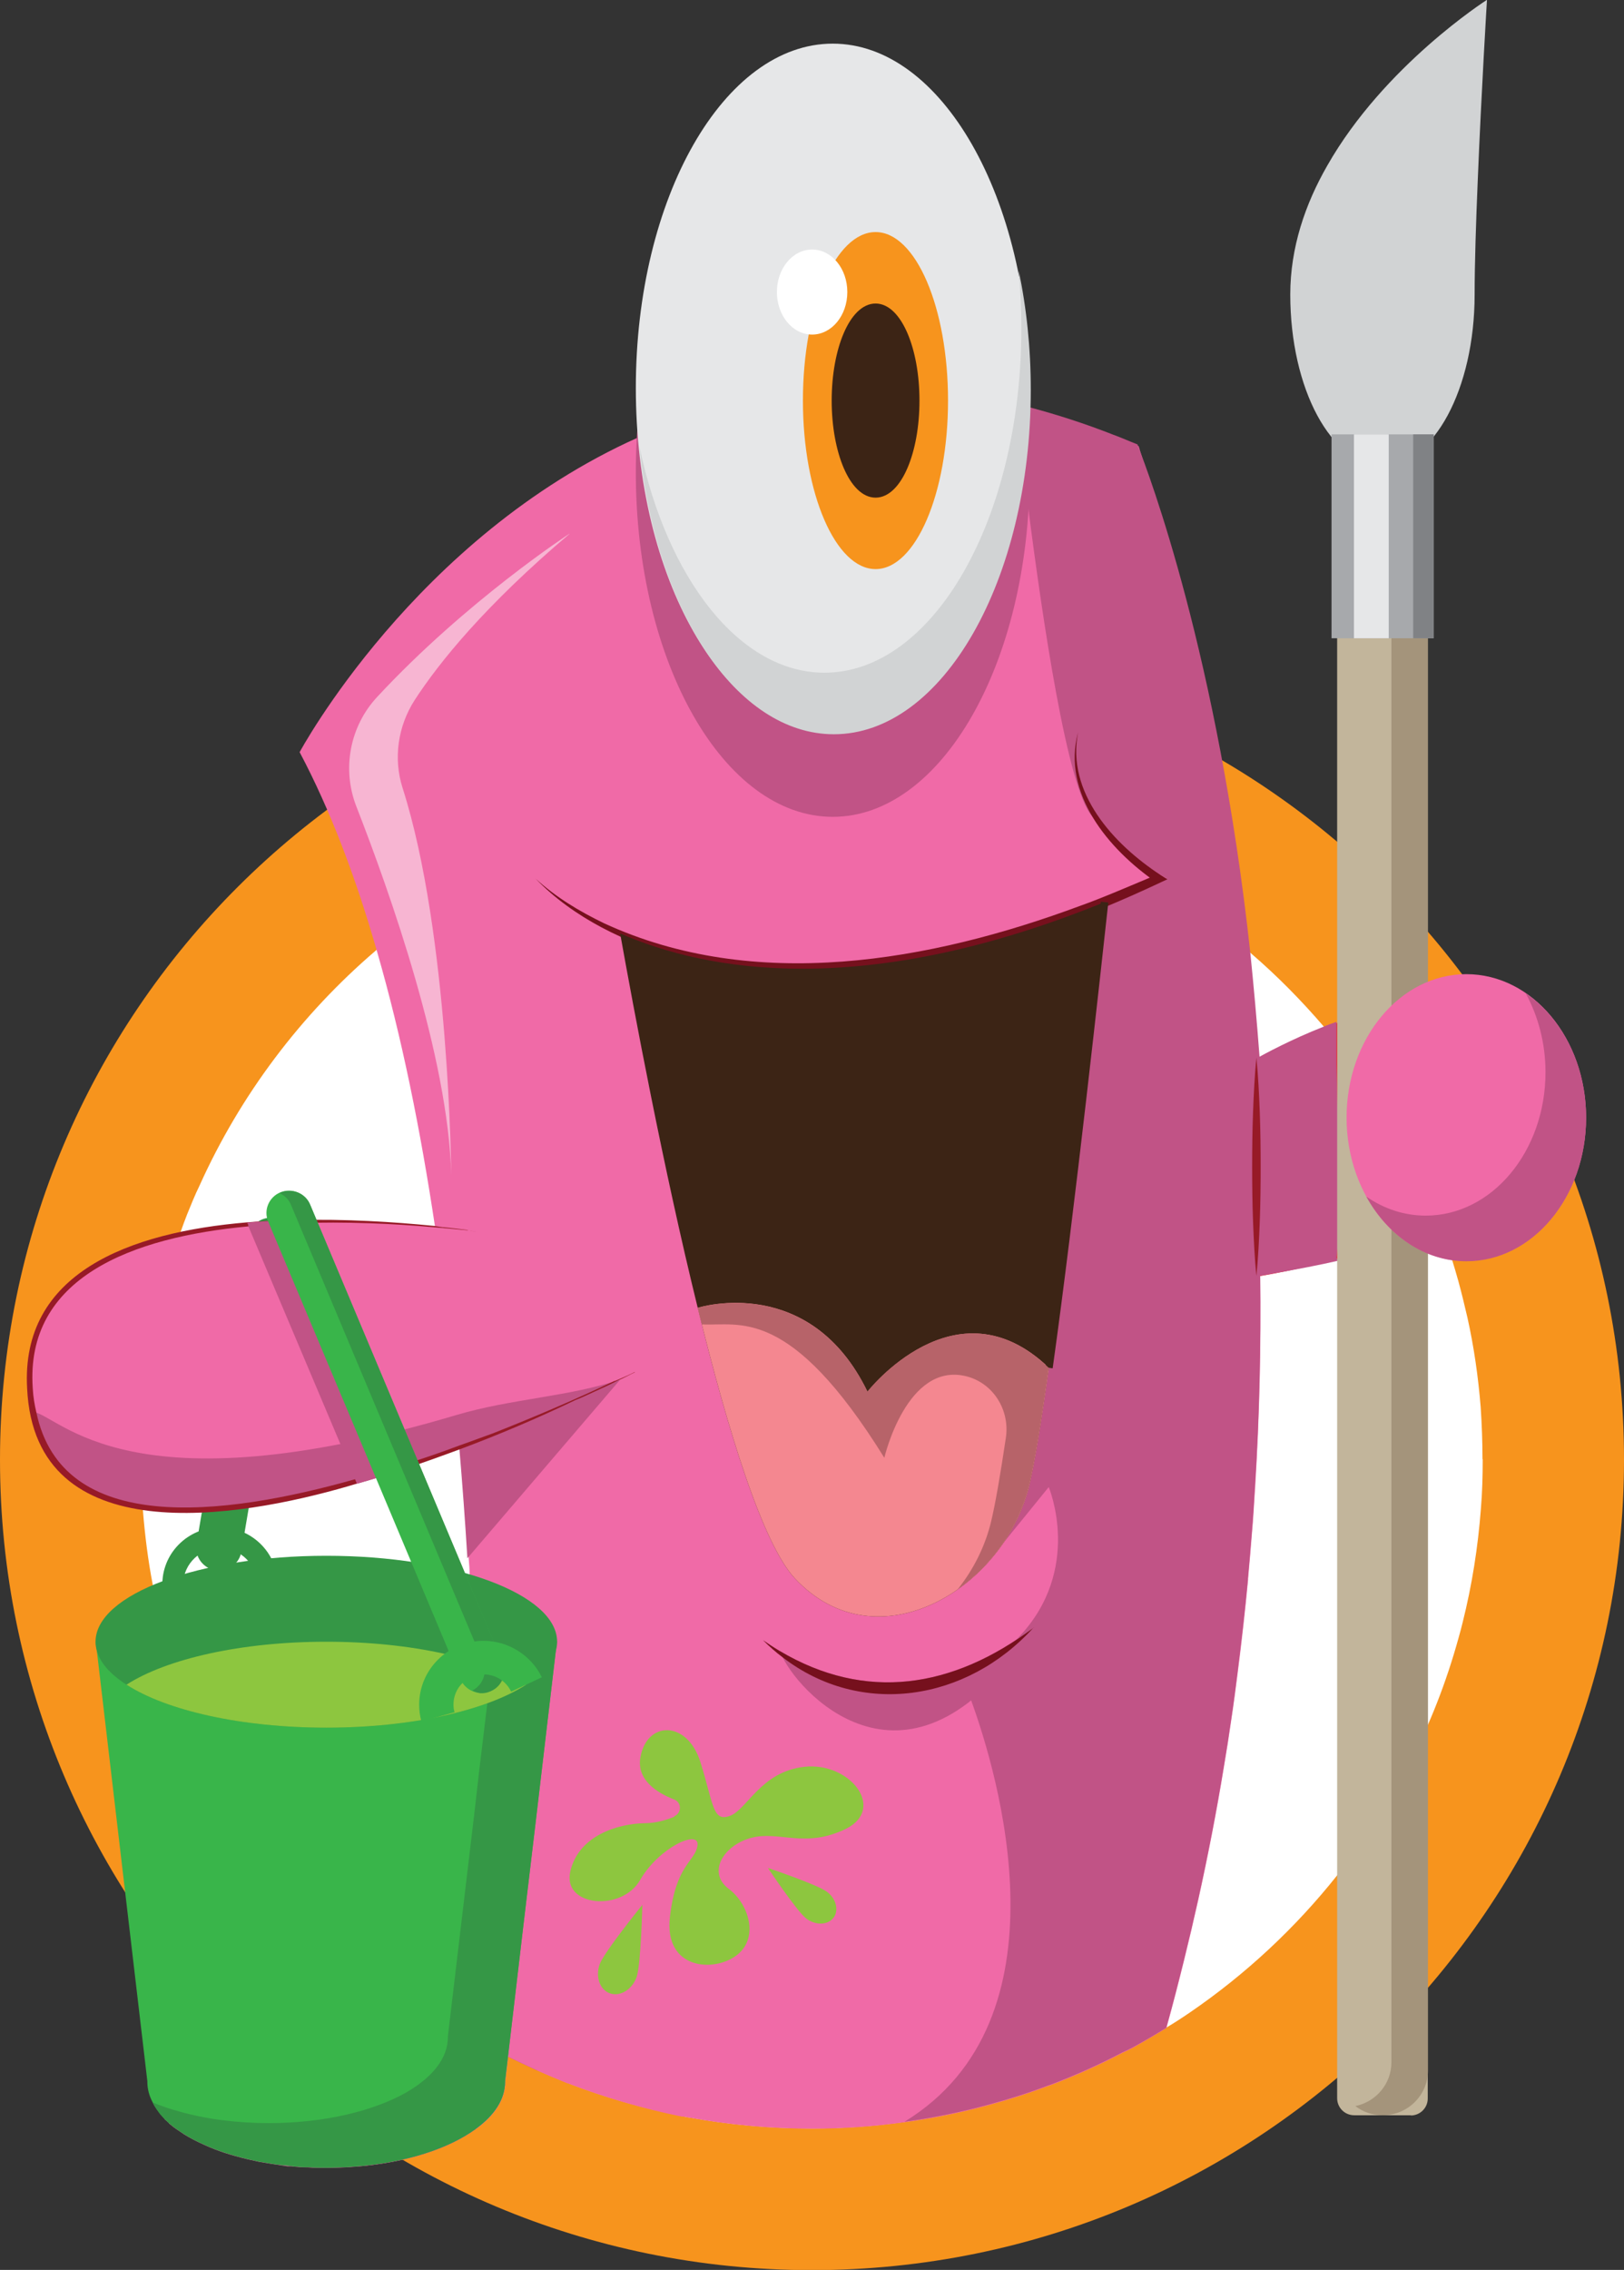 <?xml version="1.0" encoding="UTF-8"?> <svg xmlns="http://www.w3.org/2000/svg" width="184" height="257" viewBox="0 0 184 257" fill="none"><rect x="0" y="0" width="184" height="257" fill="#333333" stroke="none"/><g clip-path="url(#clip0_175_1660)"><path d="M184 165.278C184 215.953 142.809 257.025 91.987 257.025C41.166 257.025 0 215.928 0 165.278C0 114.628 41.191 73.53 91.987 73.53C142.784 73.53 184 114.602 184 165.252" fill="#F7941D"></path><path d="M167.991 165.252C167.991 167.127 167.94 168.977 167.788 170.801C167.457 175.185 166.771 179.492 165.73 183.648C165.577 184.256 165.425 184.864 165.247 185.472C163.875 190.438 162.02 195.201 159.682 199.686C159.046 200.978 158.335 202.245 157.598 203.462C156.353 205.565 155.032 207.592 153.609 209.568C152.922 210.505 152.211 211.443 151.499 212.33C146.748 218.309 141.106 223.554 134.805 227.862C133.915 228.47 133.026 229.053 132.111 229.585C130.891 230.345 129.672 231.054 128.426 231.738C128.172 231.865 127.944 231.992 127.69 232.118L127.562 232.169L127.13 232.397C124.539 233.765 121.82 234.982 119.024 236.046L118.643 236.173C116.509 236.983 114.349 237.667 112.113 238.276C108.987 239.137 105.76 239.796 102.457 240.252C99.026 240.733 95.519 240.987 91.962 240.987C87.235 240.987 82.611 240.556 78.113 239.745C77.859 239.72 77.63 239.644 77.376 239.618L77.198 239.568C72.726 238.681 68.406 237.414 64.264 235.818C63.095 235.362 61.977 234.88 60.859 234.374C59.741 233.867 58.623 233.335 57.53 232.803C56.361 232.194 55.192 231.586 54.074 230.928C53.007 230.294 51.94 229.661 50.898 229.002C50.441 228.698 49.958 228.394 49.5 228.064L48.891 227.659C48.433 227.33 47.976 227.026 47.518 226.696C46.248 225.784 45.003 224.847 43.808 223.858C43.529 223.656 43.275 223.428 43.02 223.225C41.191 221.705 39.488 220.134 37.837 218.436C35.906 216.485 34.05 214.407 32.348 212.254C28.74 207.693 25.589 202.701 23.124 197.381C22.565 196.164 22.031 194.948 21.548 193.707C21.345 193.276 21.193 192.845 21.015 192.414C20.888 192.034 20.735 191.68 20.608 191.299C20.227 190.311 19.897 189.298 19.566 188.31C19.312 187.499 19.058 186.663 18.829 185.827C18.702 185.37 18.601 184.94 18.474 184.509C18.016 182.837 17.66 181.139 17.305 179.416C16.771 176.654 16.415 173.816 16.187 170.953V170.649L16.161 170.32C16.034 168.622 15.983 166.925 15.983 165.202V164.467C16.034 160.007 16.466 155.599 17.229 151.342C17.965 147.465 18.982 143.69 20.252 140.041L20.354 139.763L20.481 139.433C20.71 138.8 20.939 138.141 21.193 137.508C21.65 136.393 22.082 135.303 22.616 134.214C27.24 123.952 34.101 114.881 42.563 107.634C43.453 106.824 44.393 106.064 45.358 105.354C46.426 104.518 47.518 103.707 48.636 102.922L49.094 102.618C50.441 101.705 51.813 100.844 53.21 100.008C54.303 99.374 55.421 98.741 56.539 98.133C56.819 97.981 57.124 97.829 57.428 97.677L57.937 97.423C59.131 96.815 60.376 96.258 61.621 95.7C64.594 94.408 67.669 93.293 70.82 92.381C72.599 91.849 74.403 91.418 76.233 91.038L76.766 90.912C78.57 90.532 80.374 90.253 82.23 89.999C82.458 89.974 82.687 89.949 82.89 89.924C83.957 89.797 85.025 89.695 86.092 89.619C88.023 89.467 89.98 89.391 91.962 89.391C92.216 89.391 92.47 89.391 92.724 89.391H93.105C93.639 89.391 94.173 89.391 94.732 89.442C95.316 89.442 95.9 89.467 96.485 89.518H97.069C97.603 89.594 98.111 89.645 98.645 89.67C98.874 89.67 99.128 89.721 99.382 89.746H99.458C99.839 89.797 100.271 89.822 100.652 89.873C101.084 89.924 101.516 89.974 101.923 90.025H101.948C103.448 90.228 104.972 90.481 106.421 90.76C107.412 90.937 108.428 91.14 109.394 91.393L109.572 91.444C109.927 91.52 110.283 91.596 110.613 91.697L110.766 91.748C112.036 92.077 113.332 92.432 114.578 92.812L114.882 92.913C116.915 93.547 118.923 94.281 120.879 95.092C122.125 95.599 123.319 96.131 124.513 96.689L124.716 96.815C126.444 97.626 128.147 98.538 129.824 99.476C130.129 99.653 130.434 99.831 130.739 100.008L130.891 100.109C132.263 100.895 133.585 101.756 134.881 102.618C135.186 102.846 135.516 103.074 135.821 103.276C136.634 103.859 137.447 104.442 138.235 105.05C138.438 105.227 138.692 105.43 138.921 105.607C139.404 105.988 139.887 106.393 140.37 106.773L140.929 107.229L141.742 107.939C144.715 110.498 147.459 113.285 150.026 116.275C150.508 116.832 150.991 117.44 151.474 118.048C152.135 118.91 152.795 119.746 153.431 120.633C155.768 123.825 157.852 127.195 159.656 130.742C160.8 132.921 161.816 135.177 162.68 137.482C162.858 137.837 162.985 138.217 163.112 138.572C163.519 139.611 163.875 140.649 164.23 141.714C164.332 141.992 164.434 142.296 164.51 142.6C164.764 143.411 164.993 144.197 165.221 145.008C165.602 146.401 165.933 147.769 166.263 149.188C167 152.508 167.483 155.877 167.762 159.323C167.889 161.249 167.966 163.2 167.966 165.176" fill="white"></path><path d="M18.448 180.252C18.372 179.695 18.372 179.112 18.448 178.529C18.677 176.832 19.566 175.311 20.964 174.247C22.362 173.208 24.064 172.752 25.792 172.98C28.282 173.31 30.391 175.058 31.154 177.44L28.918 178.149C28.435 176.629 27.063 175.514 25.487 175.311C24.369 175.159 23.276 175.463 22.387 176.122C21.498 176.806 20.939 177.769 20.786 178.859C20.735 179.239 20.735 179.593 20.786 179.948" fill="#359746"></path><path d="M24.801 177.794H24.369C22.971 177.516 22.031 176.224 22.26 174.83L28.155 139.991C28.384 138.597 29.731 137.66 31.128 137.913C32.526 138.141 33.466 139.459 33.237 140.852L27.342 175.691C27.139 176.933 26.046 177.82 24.801 177.82" fill="#359746"></path><path d="M64.289 235.868C63.146 235.412 62.002 234.931 60.884 234.424C59.766 233.917 58.648 233.385 57.555 232.853L57.225 235.64V235.716C57.225 237.718 56.005 239.542 53.896 241.063C50.898 243.267 46.095 244.838 40.505 245.294C39.361 245.395 38.167 245.446 36.973 245.446C36.261 245.446 35.575 245.446 34.889 245.395C34.254 245.395 33.644 245.345 33.008 245.269H32.577C32.119 245.193 31.687 245.142 31.23 245.066L30.721 244.99C30.264 244.914 29.807 244.838 29.349 244.762C27.52 244.382 25.817 243.926 24.318 243.343C23.911 243.191 23.505 243.014 23.124 242.836C22.336 242.481 21.574 242.101 20.887 241.671C20.557 241.443 20.252 241.24 19.947 241.037C19.642 240.835 19.388 240.606 19.134 240.404V240.353L18.626 239.922H18.677C19.236 239.644 19.77 239.365 20.303 239.112C30.849 233.816 38.116 228.368 43.071 223.301C48.204 218.107 50.949 213.343 52.372 209.517C52.6 208.96 52.778 208.428 52.931 207.921C53.185 207.085 53.388 206.299 53.541 205.59C53.82 204.348 53.922 203.284 53.972 202.499C54.023 201.561 53.972 201.004 53.972 200.852L54.252 200.877C57.073 201.434 59.156 203.385 60.706 206.198C64.34 212.862 64.874 224.593 64.289 235.894" fill="#F06AA7"></path><path d="M60.884 234.424C59.766 233.917 58.648 233.385 57.556 232.853L57.225 235.64V235.716C57.225 237.718 56.005 239.542 53.896 241.063C50.873 243.267 46.095 244.838 40.505 245.294C42.792 242.735 44.647 239.846 46.146 236.857C47.569 233.968 48.687 230.978 49.526 228.115C52.448 218.259 52.372 209.441 52.372 209.441L53.541 205.514L53.82 204.627L54.023 203.943V203.892L56.412 201.815L59.283 218.107L60.681 225.911C60.681 225.911 60.732 229.433 60.884 234.399" fill="#C15386"></path><path d="M149.365 143.107C146.951 143.69 144.715 144.146 142.784 144.475C139.124 145.134 136.71 145.413 136.71 145.413L141.92 123.471L142.809 119.771C142.809 119.771 146.519 117.668 151.5 115.819C160.266 112.575 172.946 110.219 175.869 122.026C178.791 133.859 161.893 140.143 149.365 143.133" fill="#ED1C24"></path><path d="M142.199 168.495C142.097 170.218 141.996 171.941 141.843 173.664C141.716 175.337 141.564 177.034 141.411 178.732V178.859C141.081 182.33 140.7 185.826 140.242 189.323C140.014 191.122 139.785 192.921 139.505 194.745C139.251 196.519 138.972 198.318 138.667 200.092C137.854 205.058 136.888 210.049 135.77 215.091C135.516 216.232 135.236 217.397 134.982 218.537C134.703 219.678 134.423 220.868 134.144 222.009C133.534 224.466 132.899 226.949 132.213 229.407L132.162 229.61C130.942 230.37 129.722 231.08 128.477 231.789C128.223 231.916 127.994 232.042 127.74 232.169L127.613 232.22L127.181 232.422C124.589 233.791 121.87 235.007 119.075 236.071L118.694 236.198C116.559 237.009 114.399 237.693 112.163 238.301C109.038 239.162 105.811 239.821 102.507 240.277C99.077 240.759 95.57 241.012 92.013 241.012C87.286 241.012 82.661 240.581 78.164 239.77C77.909 239.745 77.681 239.669 77.427 239.644H77.249C72.802 238.732 68.457 237.465 64.315 235.868C63.171 235.387 62.028 234.931 60.91 234.424C59.792 233.917 58.673 233.385 57.581 232.853L57.251 235.64V235.716C57.251 237.718 56.031 239.542 53.922 241.063C53.998 237.895 54.074 234.525 54.125 230.978C54.252 222.718 54.252 213.597 54.049 203.994V203.943C54.049 203.664 54.049 203.385 54.049 203.132V202.499V202.296V200.852C53.998 198.419 53.922 195.911 53.845 193.402C53.845 192.794 53.795 192.186 53.769 191.578V191.325V191.198C53.769 190.742 53.769 190.311 53.744 189.88C53.744 189.323 53.693 188.74 53.668 188.158C53.617 187.423 53.591 186.688 53.541 185.953V185.7V185.041C53.464 183.065 53.388 181.114 53.236 179.137C53.236 178.833 53.236 178.58 53.21 178.301C53.21 177.693 53.159 177.11 53.108 176.502C52.956 173.867 52.753 171.207 52.524 168.572C52.422 167.127 52.295 165.658 52.168 164.213V163.808C52.067 162.643 51.965 161.553 51.863 160.311C51.203 153.166 50.339 145.996 49.297 139.078V138.952C47.645 127.93 45.511 117.389 42.741 107.812C40.327 99.374 37.43 91.722 33.949 85.16C33.949 85.16 47.01 60.836 72.294 49.535L72.395 49.484H72.421C78.087 46.951 84.288 45.076 91.123 44.265C92.317 44.163 93.563 44.062 94.782 43.961C97.654 43.758 100.678 43.834 103.752 44.087H103.778C104.997 44.189 106.217 44.29 107.462 44.468C109.978 44.772 112.545 45.253 115.238 45.886C115.594 46.013 115.95 46.038 116.305 46.165L116.636 46.267H116.661L116.788 46.292L116.864 46.343C119.914 47.153 123.065 48.167 126.292 49.434C126.749 49.611 127.181 49.763 127.639 49.966C128.096 50.143 128.528 50.346 129.011 50.523L129.062 50.701L129.112 50.827V50.878C130.078 53.792 136.736 75.329 140.42 106.976C141.03 112.221 141.564 117.719 141.97 123.496V123.597C141.97 123.901 141.996 124.18 142.021 124.509V124.712C142.326 129.146 142.58 133.656 142.682 138.394V139.154C142.733 140.928 142.783 142.752 142.783 144.577C142.885 152.305 142.707 160.362 142.199 168.597" fill="#F06AA7"></path><path d="M151.55 142.55V142.752C149.721 143.183 146.798 143.741 144.613 144.121C143.902 144.247 143.292 144.374 142.784 144.45C142.86 152.203 142.707 160.235 142.174 168.47C142.072 170.193 141.97 171.916 141.818 173.639C141.691 175.311 141.538 177.009 141.386 178.707V178.833C141.056 182.305 140.649 185.801 140.217 189.298C139.988 191.097 139.76 192.896 139.48 194.72C139.226 196.494 138.947 198.293 138.642 200.066C137.828 205.032 136.863 210.024 135.745 215.066C135.491 216.206 135.211 217.372 134.957 218.512C134.677 219.652 134.398 220.843 134.118 221.983C133.509 224.441 132.873 226.924 132.187 229.382L132.136 229.585C130.917 230.345 129.697 231.054 128.452 231.738C128.198 231.865 127.969 231.992 127.715 232.118L127.588 232.169L127.156 232.372C124.564 233.74 121.845 234.956 119.05 236.02L118.669 236.147C116.534 236.958 114.374 237.642 112.138 238.25C109.013 239.112 105.785 239.77 102.482 240.226C121.413 228.647 113.053 200.801 110.004 192.44C109.445 190.869 109.038 190.007 109.038 190.007C111.782 188.614 113.815 187.017 115.391 185.396C122.76 177.668 118.821 168.369 118.821 168.369L112.85 175.717L112.646 175.945L112.85 169.306V169.256L113.205 158.664L113.459 151.418L114.933 107.026L119.406 104.847H119.431L125.072 102.06L130.688 100.008L132.187 99.45H132.162C131.679 99.146 127.689 96.967 123.7 92.381C120.93 89.189 118.135 70.261 116.483 57.364C116.331 56.047 116.178 54.831 116.026 53.691L115.95 53.133C115.518 49.586 115.238 46.9 115.086 45.785V45.709C115.441 45.81 115.797 45.886 116.153 45.988L116.534 46.089H116.661L116.737 46.14C119.787 46.951 122.938 47.964 126.165 49.231C126.622 49.408 127.054 49.56 127.512 49.763C127.969 49.941 128.401 50.143 128.884 50.321L128.935 50.498L128.985 50.625C130.053 53.336 138.006 74.239 141.665 107.913C142.047 111.688 142.402 115.59 142.707 119.644C142.707 119.644 143.648 119.112 145.198 118.352C146.443 117.744 148.069 116.984 149.949 116.249C150.407 116.046 150.915 115.869 151.423 115.692C151.423 116.477 151.423 117.237 151.423 118.023C151.423 118.808 151.423 119.594 151.423 120.379C151.525 128.361 152.16 136.367 151.423 142.448" fill="#C15386"></path><path d="M142.351 119.746C142.555 121.798 142.656 123.876 142.733 125.928C142.809 127.981 142.834 130.058 142.834 132.111C142.834 134.163 142.809 136.241 142.733 138.293C142.656 140.345 142.555 142.423 142.351 144.475C142.148 142.423 142.047 140.345 141.97 138.293C141.894 136.241 141.869 134.163 141.869 132.111C141.869 130.058 141.894 127.981 141.97 125.928C142.047 123.876 142.148 121.798 142.351 119.746Z" fill="#971A27"></path><path d="M72.04 155.32C72.04 155.32 71.379 155.649 70.185 156.232C67.034 157.752 60.198 160.92 52.016 163.96C33.059 170.979 6.988 177.161 3.659 159.855C3.43 158.639 3.303 157.347 3.303 155.903C3.252 136.545 35.778 137.66 49.119 138.901C52.575 139.23 54.735 139.56 54.735 139.56" fill="#F06AA7"></path><path d="M70.261 156.207L52.956 176.426C52.702 172.271 52.397 168.115 52.041 163.935C33.085 170.953 7.013 177.136 3.685 159.83C6.81 160.21 14.408 171.308 51.711 160.21C57.937 158.36 64.518 158.132 70.21 156.207H70.261Z" fill="#C15386"></path><path d="M54.278 139.509C53.973 139.459 53.617 139.408 53.236 139.357H53.287C53.642 139.408 53.947 139.459 54.278 139.509Z" fill="#971A27"></path><path d="M71.938 155.371C71.379 155.624 70.845 155.928 70.286 156.181L70.134 156.232L70.032 156.283C69.092 156.789 68.126 157.195 67.161 157.651C66.5 157.955 65.865 158.259 65.204 158.512C60.884 160.59 56.514 162.44 52.041 164.112C49.831 164.923 47.62 165.734 45.409 166.443C43.758 167.001 42.106 167.507 40.48 167.963C40.124 168.065 39.819 168.166 39.463 168.267C26.961 171.891 3.964 175.793 3.075 157.22C2.312 144.146 14.611 139.509 28.028 138.394C29.832 138.242 31.687 138.141 33.492 138.141C39.107 137.989 44.596 138.344 49.195 138.8C49.5 138.85 49.856 138.901 50.161 138.952H50.313C51.254 139.053 52.118 139.154 52.931 139.256L53.083 139.306C51.914 139.205 50.618 139.053 49.17 138.952C44.647 138.546 39.184 138.293 33.618 138.496C31.814 138.546 29.959 138.648 28.155 138.85C14.942 140.067 2.846 144.653 3.71 157.17C3.761 158.132 3.913 159.045 4.117 159.906C7.039 173.892 25.207 171.713 40.225 167.482C41.928 167.026 43.58 166.519 45.155 166.012C47.62 165.252 49.983 164.441 51.991 163.681C53.439 163.175 54.76 162.668 55.904 162.262C60.529 160.438 65.103 158.487 69.6 156.359H69.651C70.413 156.055 71.201 155.7 71.913 155.345" fill="#971A27"></path><path d="M122.15 82.905C120.778 89.721 126.165 95.599 131.501 99.07L132.264 99.552L131.45 99.932C114.705 107.812 95.316 113.386 76.893 108.445C70.922 106.748 65.001 103.961 60.681 99.476C62.968 101.579 65.636 103.175 68.406 104.518C85.508 112.423 105.404 108.876 122.43 102.542C124.945 101.655 128.554 100.084 131.044 99.045L130.993 99.881C125.58 96.156 120.27 89.797 122.15 82.905Z" fill="#76101D"></path><path d="M125.149 102.136C124.361 109.332 121.337 137.102 118.847 154.864C118.034 160.666 117.271 165.43 116.661 168.039C113.892 179.847 99.382 188.639 90.082 178.732C86.448 174.881 82.509 162.161 79.053 148.073C75.115 132.085 71.811 114.324 70.261 105.683C80.121 109.991 97.934 113.209 125.149 102.136Z" fill="#3C2415"></path><path d="M118.847 154.864C118.033 160.666 117.271 165.43 116.661 168.039C113.892 179.847 99.382 188.639 90.082 178.732C86.448 174.881 82.509 162.161 79.053 148.073C79.409 147.947 91.835 144.247 98.289 157.575C98.289 157.575 108.276 144.729 118.847 154.864Z" fill="#F48790"></path><path d="M125.149 102.136C124.361 109.332 121.337 137.102 118.847 154.864L125.149 102.136Z" fill="#3C2415"></path><path d="M125.149 102.136C124.361 109.332 121.337 137.102 118.847 154.864" stroke="#3C2415" stroke-width="0.85" stroke-miterlimit="10"></path><path d="M98.289 157.575C91.809 144.247 79.384 147.972 79.053 148.073C79.358 149.29 79.206 148.758 79.511 149.948C83.78 150.176 89.446 147.744 100.195 165.05C100.195 165.05 102.736 154.129 109.495 155.827C112.57 156.612 114.425 159.678 113.968 162.769C113.358 166.849 112.799 170.142 112.316 172.17C111.655 175.007 110.309 177.693 108.504 179.948C112.418 177.212 115.492 172.879 116.636 168.039C117.246 165.43 118.008 160.692 118.821 154.864C108.276 144.729 98.264 157.575 98.264 157.575" fill="#B76369"></path><path d="M116.661 53.488C116.661 75.025 106.675 92.483 94.35 92.483C82.026 92.483 72.04 75.025 72.04 53.488C72.04 31.951 82.026 14.493 94.35 14.493C106.675 14.493 116.661 31.951 116.661 53.488Z" fill="#C15386"></path><path d="M116.661 43.935C116.661 65.472 106.675 82.93 94.35 82.93C82.026 82.93 72.04 65.472 72.04 43.935C72.04 22.398 82.026 4.941 94.35 4.941C106.675 4.941 116.661 22.398 116.661 43.935Z" fill="#E6E7E8"></path><path d="M115.416 30.633C115.619 32.762 115.721 34.941 115.721 37.17C115.721 58.707 105.734 76.165 93.41 76.165C83.805 76.165 75.623 65.549 72.472 50.675C74.25 69.096 83.424 83.133 94.478 83.133C106.802 83.133 116.788 65.675 116.788 44.138C116.788 39.4 116.305 34.839 115.416 30.633Z" fill="#D1D3D4"></path><path d="M107.412 45.354C107.412 55.895 103.727 64.434 99.204 64.434C94.681 64.434 90.971 55.895 90.971 45.354C90.971 34.814 94.655 26.275 99.204 26.275C103.752 26.275 107.412 34.814 107.412 45.354Z" fill="#F7941D"></path><path d="M103.752 45.354C103.752 51.207 101.719 55.92 99.204 55.92C96.688 55.92 94.655 51.182 94.655 45.354C94.655 39.527 96.688 34.789 99.204 34.789C101.719 34.789 103.752 39.527 103.752 45.354Z" fill="#3C2415"></path><path d="M103.752 45.354C103.752 51.207 101.719 55.92 99.204 55.92C96.688 55.92 94.655 51.182 94.655 45.354C94.655 39.527 96.688 34.789 99.204 34.789C101.719 34.789 103.752 39.527 103.752 45.354Z" stroke="#3C2415" stroke-width="0.85" stroke-miterlimit="10"></path><path d="M96.002 33.066C96.002 35.726 94.224 37.88 92.013 37.88C89.802 37.88 88.023 35.726 88.023 33.066C88.023 30.405 89.802 28.252 92.013 28.252C94.224 28.252 96.002 30.405 96.002 33.066Z" fill="white"></path><path d="M117.119 184.256C103.6 205.387 90.92 192.237 88.684 187.651C88.481 187.245 88.379 186.967 88.328 186.916C98.061 192.693 107.945 191.173 117.119 184.256Z" fill="#C15386"></path><path d="M117.119 184.256C109.495 192.668 97.501 194.441 88.684 187.651C87.896 187.068 87.159 186.409 86.448 185.7C87.083 186.131 87.693 186.536 88.328 186.916C98.061 192.693 107.945 191.173 117.119 184.281" fill="#76101D"></path><path d="M64.518 60.43C64.518 60.43 52.829 68.032 42.716 78.927C39.616 82.271 38.726 87.085 40.378 91.317C44.19 101.072 50.796 119.72 51.127 133.048C51.127 133.048 50.923 105.81 45.613 89.214C44.545 85.869 45.079 82.221 46.985 79.256C49.755 74.999 54.964 68.538 64.544 60.43" fill="#F7B5D2"></path><path d="M159.86 239.492H153.431C152.363 239.492 151.5 238.63 151.5 237.566V49.18H161.765V237.591C161.765 238.656 160.902 239.517 159.834 239.517" fill="#C2B59B"></path><path d="M157.649 49.18V233.487C157.649 235.944 155.895 237.971 153.558 238.453C154.422 239.112 155.489 239.492 156.658 239.492C159.504 239.492 161.791 237.211 161.791 234.424V49.18" fill="#A4947B"></path><path d="M168.474 0C168.474 0 167.839 10.363 167.432 20.372C167.229 25.16 167.076 29.898 167.076 33.344C167.076 44.037 162.401 52.702 156.632 52.702C150.864 52.702 146.188 44.037 146.188 33.344C146.188 28.023 147.891 23.083 150.381 18.75C156.836 7.399 168.448 0 168.448 0" fill="#D1D3D4"></path><path d="M162.426 49.18H150.864V72.263H162.426V49.18Z" fill="#A7A9AC"></path><path d="M162.452 49.18H160.114V72.263H162.452V49.18Z" fill="#808285"></path><path d="M157.344 49.18H153.405V72.263H157.344V49.18Z" fill="#E6E7E8"></path><path d="M63.095 185.877L62.994 186.637V186.739L60.707 206.173L59.284 218.132L57.556 232.828L57.225 235.615V235.691C57.225 237.693 56.006 239.517 53.897 241.037C50.873 243.242 46.096 244.813 40.505 245.269C39.362 245.37 38.167 245.421 36.973 245.421C36.261 245.421 35.575 245.421 34.889 245.37C34.254 245.37 33.644 245.319 33.009 245.243L32.577 245.193C32.12 245.167 31.688 245.091 31.23 245.041L30.722 244.965C30.265 244.889 29.807 244.813 29.35 244.737C27.52 244.357 25.843 243.9 24.318 243.318C23.912 243.166 23.505 242.988 23.124 242.811C22.311 242.456 21.574 242.076 20.888 241.645C20.558 241.443 20.253 241.215 19.948 241.012C19.643 240.809 19.389 240.581 19.134 240.379L19.084 240.328L18.626 239.897L18.169 239.39L17.762 238.833C17.584 238.58 17.432 238.326 17.305 238.047C16.898 237.287 16.695 236.502 16.695 235.716V235.64L10.952 186.739V186.637L10.825 185.877" fill="#39B54A"></path><path d="M63.095 185.877L62.993 186.637V186.739L60.706 206.173L59.283 218.132L57.556 232.828L57.225 235.615V235.691C57.225 237.693 56.005 239.517 53.896 241.037C50.872 243.242 46.095 244.813 40.505 245.269C39.361 245.37 38.167 245.421 36.973 245.421C36.261 245.421 35.575 245.421 34.889 245.37C34.254 245.37 33.644 245.319 33.009 245.243L32.577 245.193C32.119 245.167 31.687 245.091 31.23 245.041L30.722 244.965C30.264 244.889 29.807 244.813 29.349 244.736C27.52 244.356 25.843 243.9 24.318 243.318C23.912 243.166 23.505 242.988 23.124 242.811C22.311 242.456 21.574 242.076 20.888 241.645C20.557 241.443 20.252 241.215 19.947 241.012C19.642 240.809 19.388 240.581 19.134 240.378L19.083 240.328L18.651 239.897L18.169 239.39L17.762 238.833C17.584 238.579 17.432 238.326 17.305 238.047C18.245 238.427 19.236 238.782 20.303 239.061C23.302 239.922 26.783 240.378 30.493 240.378C36.795 240.378 42.411 238.985 46.121 236.857C49.017 235.159 50.745 233.005 50.745 230.674V230.573L50.923 229.052L53.82 204.652L53.998 203.081L54.252 200.826L55.218 192.82L55.37 191.527L55.573 189.703L55.675 188.816L56.005 186.004V185.877V185.826" fill="#359746"></path><path d="M63.121 185.877C63.121 191.249 51.406 195.607 36.973 195.607C22.54 195.607 10.825 191.249 10.825 185.877C10.825 180.506 22.54 176.147 36.973 176.147C51.406 176.147 63.121 180.506 63.121 185.877Z" fill="#359746"></path><path d="M14.332 190.742C18.855 193.656 27.291 195.607 36.973 195.607C46.654 195.607 55.09 193.656 59.614 190.742C55.09 187.828 46.654 185.877 36.973 185.877C27.291 185.877 18.855 187.828 14.332 190.742Z" fill="#8DC63F"></path><path d="M45.282 166.266L45.384 166.468C43.732 167.026 42.081 167.533 40.454 167.989L40.353 167.786L40.251 167.533L38.548 163.453L28.155 138.876L28.105 138.622L28.003 138.42C29.807 138.268 31.662 138.166 33.466 138.166L33.568 138.318L33.619 138.521L43.707 162.389L45.206 166.038" fill="#C15386"></path><path d="M53.668 191.147C53.617 189.323 53.515 187.473 53.414 185.649L54.506 188.132C54.964 189.247 54.608 190.463 53.693 191.122" fill="#C2202C"></path><path d="M54.659 191.679C53.617 191.73 52.6 191.122 52.168 190.109L30.391 138.318C29.832 137.026 30.467 135.531 31.763 134.999C33.059 134.467 34.584 135.075 35.118 136.367L56.895 188.158C57.454 189.45 56.819 190.945 55.523 191.477C55.243 191.603 54.938 191.654 54.633 191.679" fill="#39B54A"></path><path d="M56.92 188.183L35.143 136.393C34.61 135.101 33.085 134.492 31.789 135.025L31.688 135.101C32.246 135.354 32.704 135.785 32.958 136.393L54.735 188.183C55.243 189.424 54.684 190.793 53.515 191.401C53.871 191.578 54.252 191.73 54.659 191.705C54.964 191.705 55.243 191.629 55.548 191.502C56.87 190.97 57.48 189.475 56.946 188.183" fill="#359746"></path><path d="M76.385 205.641C77.249 205.286 77.249 204.07 76.385 203.74C74.479 203.005 72.141 201.561 72.548 199.027C73.234 194.821 77.859 194.72 79.358 199.509C80.857 204.298 80.73 206.325 82.712 205.59C84.669 204.855 86.194 200.598 91.123 200.041C96.307 199.458 100.424 204.779 95.85 207.059C91.251 209.315 88.277 207.262 85.152 208.073C82.026 208.884 80.044 211.975 82.585 213.875C84.771 215.497 86.067 219.348 83.5 221.35C80.934 223.352 75.216 223.022 75.902 217.043C76.588 211.037 78.774 210.784 79.028 208.934C79.257 207.059 74.632 209.188 72.523 212.862C70.439 216.485 63.68 215.877 64.62 211.874C65.535 207.87 69.931 206.477 73.031 206.426C74.301 206.426 75.47 206.071 76.411 205.691" fill="#8DC63F"></path><path d="M72.116 223.884C71.582 225.303 70.235 226.088 69.092 225.683C67.948 225.277 67.44 223.782 67.948 222.389C68.457 220.995 72.776 215.674 72.776 215.674C72.776 215.674 72.624 222.49 72.116 223.884Z" fill="#8DC63F"></path><path d="M93.715 214.205C94.757 214.99 95.062 216.333 94.427 217.144C93.766 217.98 92.394 218.005 91.352 217.22C90.31 216.434 87.007 211.494 87.007 211.494C87.007 211.494 92.674 213.394 93.715 214.205Z" fill="#8DC63F"></path><path d="M47.747 194.897C47.569 194.289 47.493 193.631 47.493 192.997C47.493 189.019 50.771 185.776 54.786 185.776C57.581 185.776 60.173 187.397 61.392 189.906L57.911 191.528C57.352 190.337 56.132 189.577 54.811 189.577C52.905 189.577 51.38 191.097 51.38 192.972C51.38 193.276 51.406 193.58 51.508 193.859" fill="#39B54A"></path><path d="M179.706 126.536C179.706 135.506 173.632 142.778 166.136 142.778C158.64 142.778 152.567 135.506 152.567 126.536C152.567 117.567 158.64 110.295 166.136 110.295C173.632 110.295 179.706 117.567 179.706 126.536Z" fill="#F06AA7"></path><path d="M172.87 112.474C174.267 115.033 175.106 118.099 175.106 121.393C175.106 130.362 169.033 137.634 161.537 137.634C159.072 137.634 156.785 136.849 154.803 135.48C157.242 139.889 161.41 142.803 166.136 142.803C173.632 142.803 179.705 135.531 179.705 126.562C179.705 120.531 176.961 115.286 172.87 112.474Z" fill="#C15386"></path></g><defs><clipPath id="clip0_175_1660"><rect width="184" height="257" fill="white"></rect></clipPath></defs></svg> 